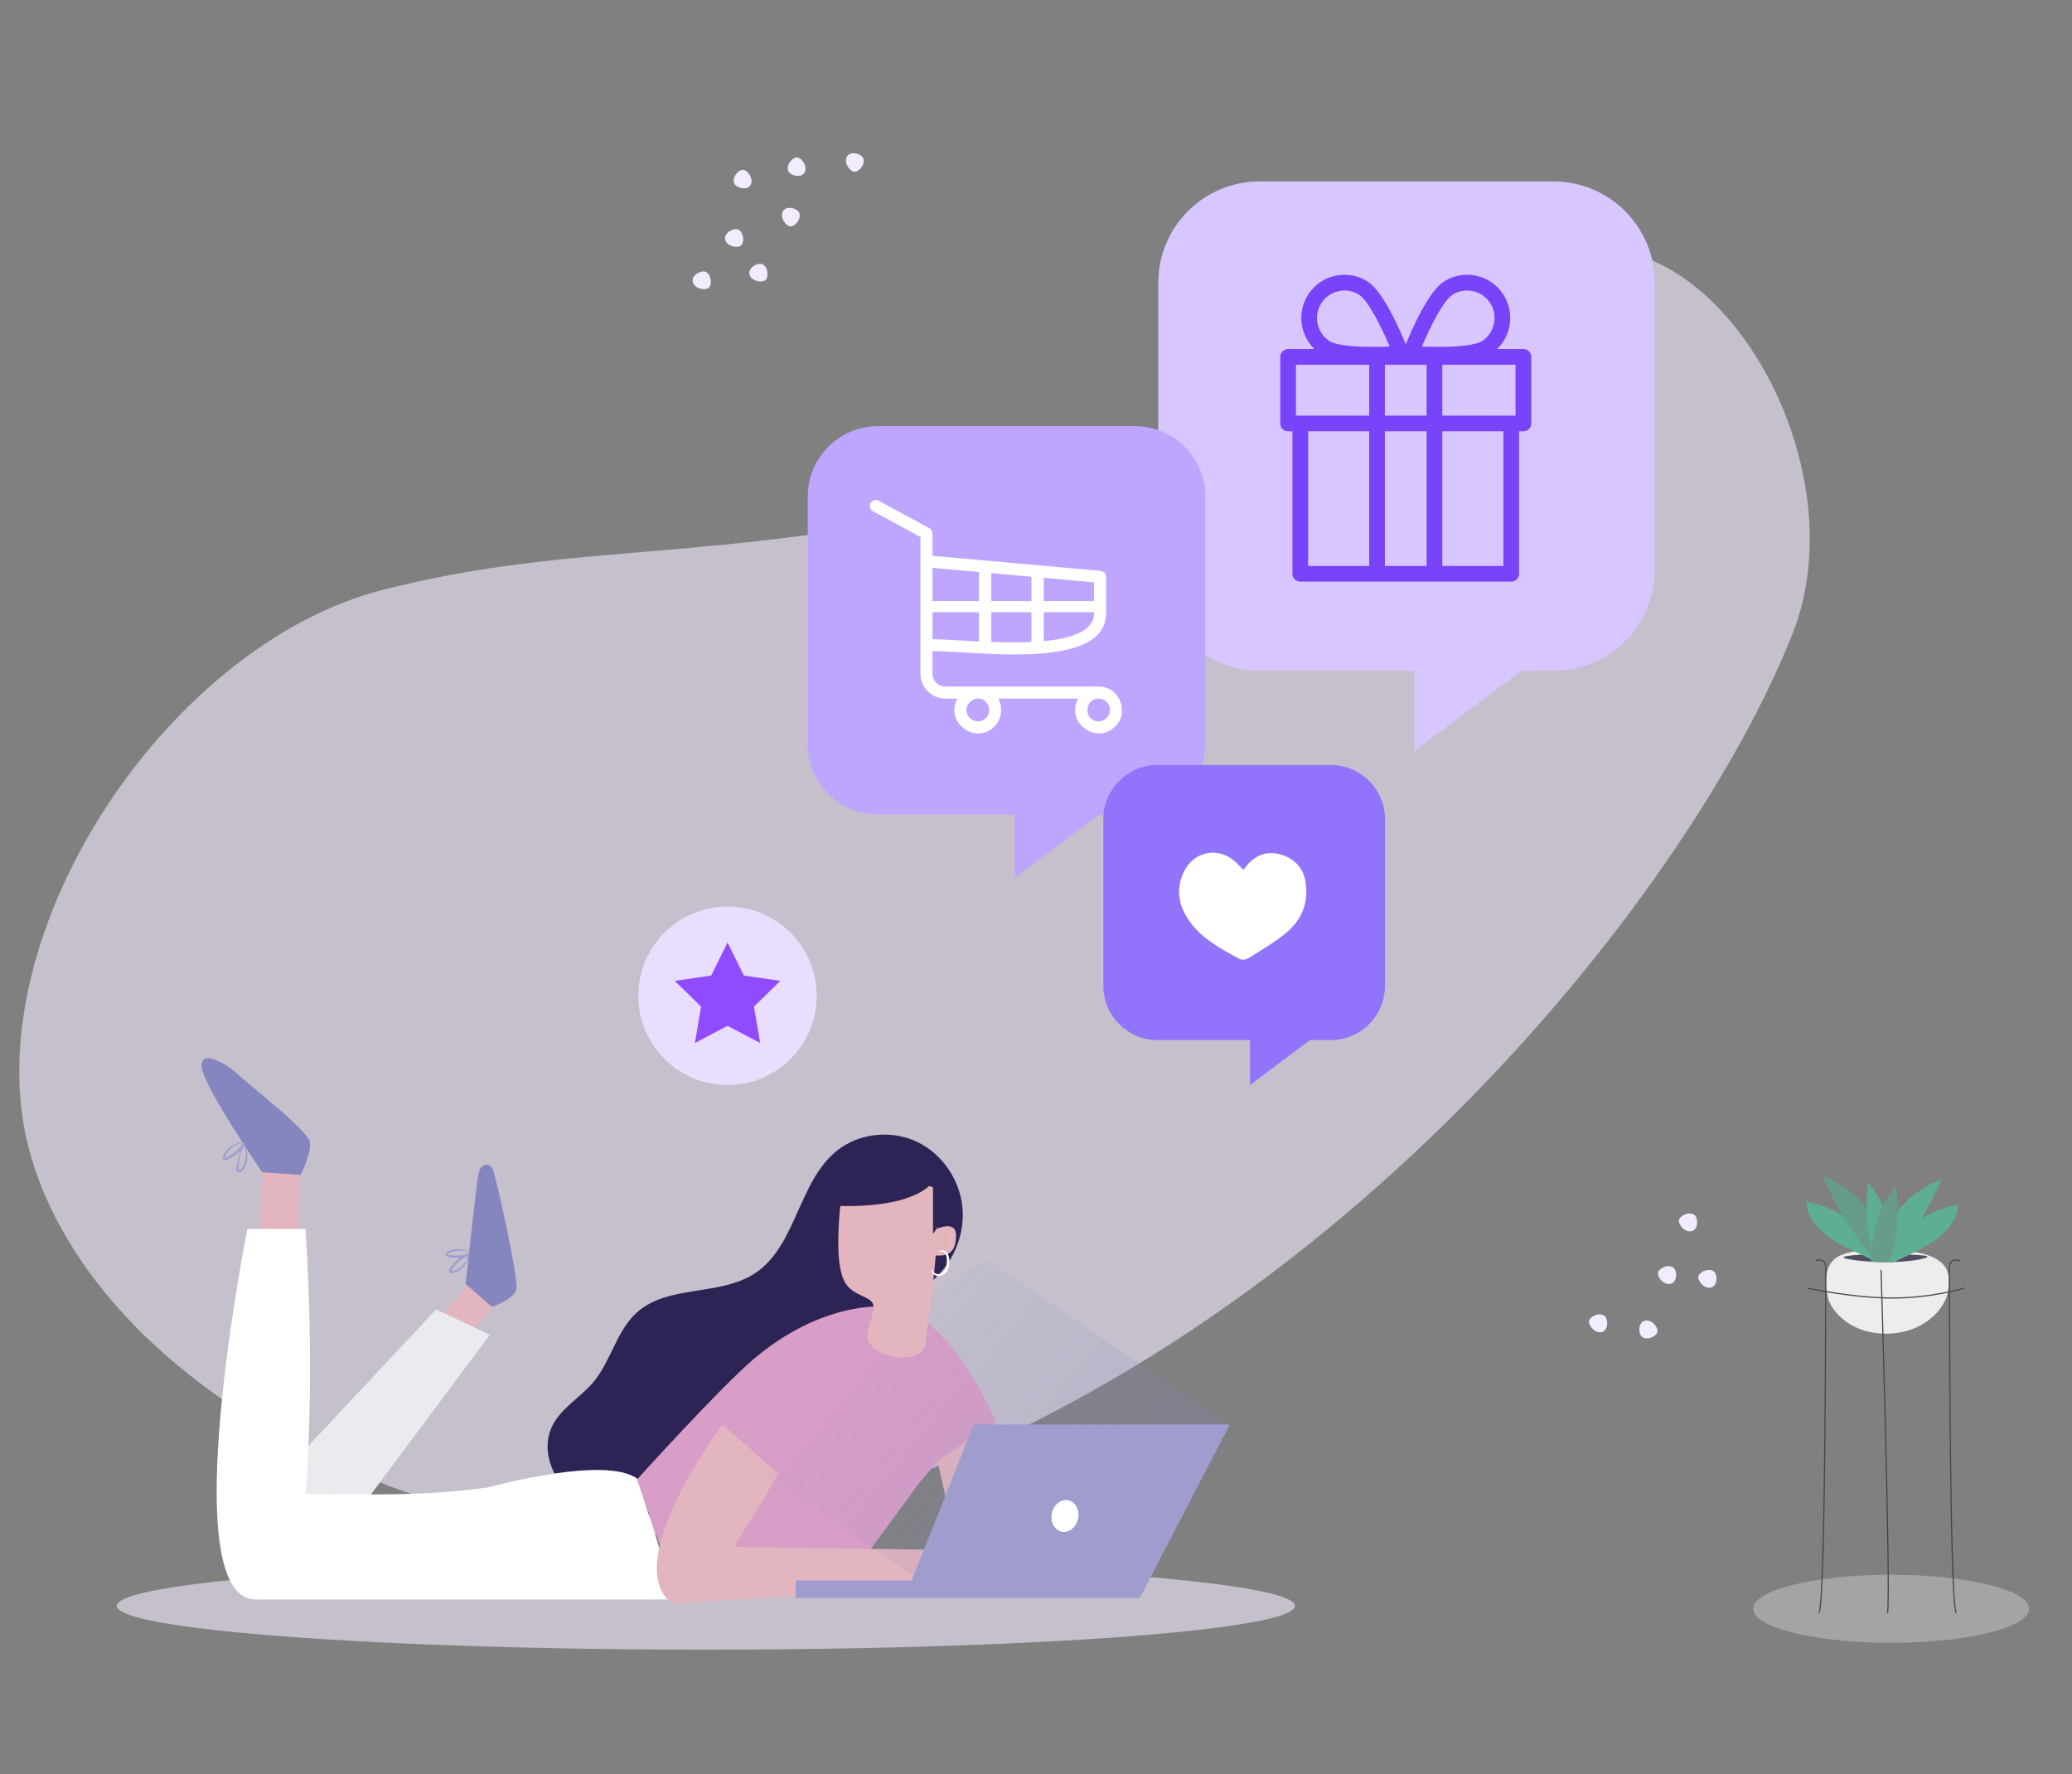 <?xml version="1.0" encoding="UTF-8"?>
<svg id="Capa_1" data-name="Capa 1" xmlns="http://www.w3.org/2000/svg" width="800" height="684.8" xmlns:xlink="http://www.w3.org/1999/xlink" viewBox="0 0 800 684.8"><rect x="0" y="0" width="800" height="684.8" fill="#808080" stroke="none"/>
  <defs>
    <style>
      .cls-1 {
        fill: #9174fb;
      }

      .cls-1, .cls-2, .cls-3, .cls-4, .cls-5, .cls-6, .cls-7, .cls-8, .cls-9, .cls-10, .cls-11, .cls-12, .cls-13, .cls-14, .cls-15, .cls-16, .cls-17, .cls-18, .cls-19, .cls-20, .cls-21, .cls-22, .cls-23, .cls-24 {
        stroke-width: 0px;
      }

      .cls-2 {
        fill: url(#linear-gradient);
        opacity: .7;
      }

      .cls-25 {
        clip-path: url(#clippath);
      }

      .cls-3, .cls-26 {
        fill: none;
      }

      .cls-4 {
        fill: #d7c6ff;
      }

      .cls-5 {
        fill: #5eae94;
      }

      .cls-6 {
        fill: #7843f9;
      }

      .cls-7 {
        fill: #514f63;
      }

      .cls-8 {
        fill: #d89ec7;
      }

      .cls-27 {
        clip-path: url(#clippath-1);
      }

      .cls-9, .cls-22 {
        fill: #f3ebff;
      }

      .cls-10 {
        fill: #8586c0;
      }

      .cls-11 {
        fill: #e9deff;
      }

      .cls-12 {
        fill: #ededed;
      }

      .cls-13 {
        fill: #9e9dcd;
      }

      .cls-14 {
        fill: #679c89;
      }

      .cls-15 {
        fill: #2d2355;
      }

      .cls-16 {
        fill: #f5f8fe;
        opacity: .3;
      }

      .cls-17 {
        fill: #dadde3;
      }

      .cls-17, .cls-28, .cls-22 {
        opacity: .6;
      }

      .cls-18 {
        fill: #904aff;
      }

      .cls-19 {
        fill: #e9af9e;
      }

      .cls-20 {
        fill: #a09ece;
      }

      .cls-26 {
        stroke: #434549;
        stroke-linecap: round;
        stroke-linejoin: round;
        stroke-width: .44px;
      }

      .cls-21 {
        fill: #e3b5bf;
      }

      .cls-23 {
        fill: #fff;
      }

      .cls-24 {
        fill: #bea5ff;
      }
    </style>
    <clipPath id="clippath">
      <polygon class="cls-3" points="474.84 549.89 381.58 486.84 262.63 547.06 354.35 609.34 435.75 611.57 474.84 549.89"/>
    </clipPath>
    <linearGradient id="linear-gradient" x1="2876.6" y1="2894.75" x2="3100.16" y2="2894.75" gradientTransform="translate(3280.59 -1772.19) rotate(90) scale(.78 1)" gradientUnits="userSpaceOnUse">
      <stop offset="0" stop-color="#8586c0" stop-opacity="0"/>
      <stop offset="1" stop-color="#8586c0" stop-opacity=".4"/>
    </linearGradient>
    <clipPath id="clippath-1">
      <path class="cls-3" d="M726.58,487.21c6.56.22,12.2-.68,16.32-2.91.83-.44,19.24-9.09,18.85-9.64-.46-.64,3.42-27-21.61-28.25-61.08-3.04-37.65,19.23-45.36,20.54-11.3,1.92,9.73,19.5,31.8,20.25Z"/>
    </clipPath>
  </defs>
  <rect class="cls-3" x="19.08" y="15.41" width="789.18" height="675.54"/>
  <g class="cls-28">
    <path class="cls-9" d="M385.59,193.1c-111.64,25.38-161.21,15.1-237.82,34.6C62.94,249.3-12.47,365.21,12.18,447.18c30.23,100.53,185.2,167.51,292.12,138.44,201.38-54.75,347.16-238.14,387.86-341.12,22.58-57.12-16.28-136.62-64.09-147.1-66.87-14.65-161.8,77.35-242.48,95.69Z"/>
  </g>
  <g>
    <g>
      <path class="cls-9" d="M613.51,510.52c.32,1.86,2.7,4.4,5.13,3.61,2.5-.81,2.35-5.44.58-6.37-2.4-1.27-6.03.91-5.71,2.76Z"/>
      <path class="cls-9" d="M639.98,513.51c-.32-1.86-2.7-4.4-5.13-3.61-2.5.81-2.35,5.44-.58,6.37,2.4,1.27,6.03-.91,5.71-2.76Z"/>
      <path class="cls-9" d="M648.23,471.57c.32,1.86,2.7,4.4,5.13,3.61,2.5-.81,2.35-5.44.58-6.37-2.4-1.27-6.03.91-5.71,2.76Z"/>
      <path class="cls-9" d="M655.71,493.35c.32,1.86,2.7,4.4,5.13,3.61,2.5-.81,2.35-5.44.58-6.37-2.4-1.27-6.03.91-5.71,2.76Z"/>
      <path class="cls-9" d="M640.12,491.9c.32,1.86,2.7,4.4,5.13,3.61,2.5-.81,2.35-5.44.58-6.37-2.4-1.27-6.03.91-5.71,2.76Z"/>
    </g>
    <g>
      <path class="cls-9" d="M295.03,108.44c-1.77.65-5.16-.16-5.68-2.66-.53-2.58,3.56-4.74,5.25-3.67,2.3,1.46,2.21,5.69.43,6.33Z"/>
      <path class="cls-9" d="M308.34,60.89c1.72.77,3.58,3.72,2.2,5.87-1.42,2.22-5.86.9-6.32-1.04-.63-2.65,2.39-5.61,4.11-4.83Z"/>
      <path class="cls-9" d="M329.29,66.18c-1.72-.78-3.58-3.72-2.2-5.87,1.42-2.22,5.86-.9,6.32,1.04.63,2.65-2.39,5.61-4.11,4.83Z"/>
      <g>
        <path class="cls-9" d="M285.65,95.06c-1.77.65-5.16-.16-5.68-2.66-.53-2.58,3.56-4.74,5.25-3.67,2.3,1.46,2.21,5.69.43,6.33Z"/>
        <path class="cls-9" d="M304.58,87.26c-1.72-.78-3.58-3.72-2.2-5.87,1.42-2.22,5.86-.9,6.32,1.04.63,2.65-2.39,5.61-4.11,4.83Z"/>
        <path class="cls-9" d="M287.5,65.68c1.72.78,3.58,3.72,2.2,5.87-1.42,2.22-5.86.9-6.32-1.04-.63-2.65,2.39-5.61,4.11-4.83Z"/>
        <path class="cls-9" d="M273.14,111.39c-1.77.65-5.16-.16-5.68-2.66-.53-2.58,3.56-4.74,5.25-3.67,2.3,1.46,2.2,5.69.43,6.33Z"/>
      </g>
    </g>
  </g>
  <g>
    <circle class="cls-11" cx="280.9" cy="384.4" r="34.44"/>
    <polygon class="cls-18" points="280.9 363.82 287.2 376.59 301.29 378.63 291.1 388.57 293.5 402.61 280.9 395.98 268.3 402.61 270.7 388.57 260.51 378.63 274.6 376.59 280.9 363.82"/>
  </g>
  <g>
    <g>
      <path class="cls-4" d="M599.8,70.04h-113.49c-21.59,0-39.09,17.5-39.09,39.09v110.74c0,21.59,17.5,39.09,39.09,39.09h59.84v30.91l41.26-30.91h12.39c21.59,0,39.09-17.5,39.09-39.09v-110.74c0-21.59-17.5-39.09-39.09-39.09Z"/>
      <path class="cls-24" d="M438.26,164.51h-99.27c-14.98,0-27.12,12.14-27.12,27.12v95.63c0,14.98,12.14,27.12,27.12,27.12h52.81v24.53l32.73-24.53h13.72c14.98,0,27.12-12.14,27.12-27.12v-95.63c0-14.98-12.14-27.12-27.12-27.12Z"/>
      <path class="cls-1" d="M513.82,295.31h-66.9c-11.55,0-20.92,9.37-20.92,20.92v64.33c0,11.55,9.37,20.92,20.92,20.92h35.7v17.37l23.19-17.37h8.01c11.55,0,20.92-9.37,20.92-20.92v-64.33c0-11.55-9.37-20.92-20.92-20.92Z"/>
      <path class="cls-23" d="M480.13,335.75c.75-.95,1.26-1.71,1.87-2.35,3.84-4.02,8.38-5.09,13.61-3.17,4.92,1.81,7.75,5.38,8.51,10.5,1.24,8.29-1.91,14.98-8.28,19.99-4.42,3.48-9.34,6.34-14.13,9.32-.79.49-2.32.58-3.12.14-7.35-4-14.84-7.92-19.71-15.11-3.79-5.59-4.86-11.68-2.04-18.02,4.08-9.17,14.92-10.6,21.57-2.95.36.42.8.77,1.72,1.65Z"/>
    </g>
    <path class="cls-6" d="M588.19,134.73h-10.16c5.56-5.36,6.79-14.09,2.5-20.89-3.08-4.86-8.35-7.77-14.1-7.77-3.15,0-6.23.9-8.9,2.59-5.87,3.71-12.15,17.87-14.76,24.27-2.61-6.4-8.89-20.56-14.75-24.26-2.68-1.7-5.75-2.59-8.9-2.59-5.75,0-11.03,2.9-14.11,7.76-4.28,6.79-3.05,15.51,2.49,20.89h-10.16c-1.67,0-3.03,1.35-3.03,3.03v25.7c0,1.68,1.36,3.03,3.03,3.03h1.67v55c0,1.68,1.35,3.03,3.03,3.03h81.45c1.67,0,3.03-1.35,3.03-3.03v-55h1.67c1.68,0,3.03-1.35,3.03-3.03v-25.7c0-1.67-1.35-3.03-3.03-3.03h0ZM585.16,160.44h-28.29v-19.65h28.29v19.65ZM550.82,140.79v19.65h-16.11v-19.65h16.11ZM560.76,113.78c1.7-1.07,3.66-1.65,5.66-1.65,3.67,0,7.03,1.85,8.99,4.95,3.12,4.95,1.65,11.52-3.3,14.65-1.04.65-4.76,2.19-16.72,2.19-2.39,0-4.62-.06-6.41-.14,3.3-7.81,8.37-17.84,11.79-20h0ZM510.12,117.08c1.96-3.09,5.32-4.95,8.99-4.95,2,0,3.96.57,5.66,1.65,3.42,2.16,8.49,12.19,11.79,20-1.81.08-4.06.14-6.47.14h0c-11.92,0-15.62-1.53-16.66-2.18-4.95-3.14-6.43-9.71-3.3-14.66h0ZM500.37,140.79h28.28v19.65h-28.28v-19.65ZM505.06,166.49h23.59v51.98h-23.59v-51.98ZM534.71,218.47v-51.98h16.11v51.98h-16.11ZM580.46,218.47h-23.59v-51.98h23.59v51.98ZM580.46,218.47"/>
    <g>
      <path class="cls-23" d="M355.4,217.44v-10.15l-18.34-9.95c-2.66-1.46-.46-5.51,2.21-4.07l19.37,10.51c.81.36,1.39,1.18,1.39,2.13v8.65l64.9,5.8c1.21.11,2.12,1.12,2.12,2.3h.01v13.97c0,22.49-50.05,14.69-67.03,14.72v8.74c0,2.71,2.22,4.94,4.95,4.94h59.19c8.59,0,11.74,10.56,6.38,15.4-7.36,7.37-19.29-1.74-14.26-10.76h-30.87c1.86,3.34,1.36,8.17-1.51,10.76h.01c-7.37,7.37-19.29-1.74-14.27-10.76-4.49,0-8.08.55-11.45-2.81-1.73-1.74-2.81-4.14-2.81-6.77v-42.66ZM422.43,224.79l-62.39-5.58v27.55c13.45-.04,62.39,6.45,62.39-10.11v-11.85ZM424.18,269.68c-5.73,0-5.8,8.77,0,8.77,1.22,0,2.32-.5,3.1-1.29,2.75-2.74.8-7.48-3.1-7.48ZM380.65,270.96c-4.08-4.08-10.28,2.13-6.19,6.21,1.7,1.71,4.49,1.71,6.19,0h.01c1.7-1.7,1.7-4.49-.01-6.21"/>
      <rect class="cls-23" x="358.09" y="232.02" width="66.12" height="4.31"/>
      <rect class="cls-23" x="377.98" y="219.2" width="4.75" height="30.01"/>
      <rect class="cls-23" x="398.24" y="220.59" width="4.75" height="28.62"/>
    </g>
  </g>
  <g>
    <ellipse class="cls-22" cx="272.53" cy="619.91" rx="227.46" ry="16.9"/>
    <path class="cls-21" d="M165.24,513.81l15.93-18.59s9.29,6.64,9.77,7.33c.48.7-15.77,21.03-15.77,21.03l-9.93-9.77Z"/>
    <g>
      <path class="cls-10" d="M199.36,497.78c-1.5,4.31-9.47,6.63-9.47,6.63l-10.11-8.76s4.28-39.79,4.94-42.61c.92-3.93,4.05-4.42,5.4-1.96,1.35,2.46,10.35,43.48,9.24,46.71Z"/>
      <path class="cls-20" d="M180.91,484.29s.08.58-.18,1.57c-.27.98-.92,2.39-2.28,3.67-.68.63-1.55,1.2-2.58,1.61-.5.16-1.09.47-1.87.19-.42-.13-.73-.73-.58-1.15.11-.42.33-.66.49-.9,1.4-1.98,3.44-3.83,5.97-5.07.4-.19.8-.37,1.18-.52l.38.8c-2.49,1.32-5.17,1.05-7.35.84-.53-.11-1.13.03-1.78-.52-.34-.31-.3-.93-.04-1.2.23-.28.5-.42.73-.53.92-.46,1.86-.7,2.72-.8,1.73-.19,3.11.18,3.98.53.87.37,1.28.72,1.25.75-.04.19-1.9-1.15-5.15-.68-1.17.08-4.92,1.6-1.64,1.64,2.17.17,4.69.35,6.85-.82l.38.8c-.36.14-.74.31-1.11.49-2.38,1.17-4.33,2.89-5.7,4.75-.41.52-.49.79-.27.84.31.15.83,0,1.3-.16.94-.33,1.75-.83,2.41-1.39,2.66-2.34,2.7-4.86,2.88-4.76Z"/>
    </g>
    <path class="cls-21" d="M99.83,478.3l1.77-27.09s12.66-.3,13.55,0c.88.3,0,29.16,0,29.16l-15.32-2.06Z"/>
    <polyline class="cls-23" points="94.5 584.45 168.37 505.54 189.07 515.25 126.67 599.04 92.39 588.95"/>
    <polyline class="cls-17" points="94.5 584.45 168.37 505.54 189.07 515.25 126.67 599.04 92.39 588.95"/>
    <path class="cls-15" d="M358.96,495.27c8.54-6.77,13.55-17.85,12.68-28.71-.87-10.86-7.73-21.11-17.56-25.79-9.84-4.67-22.3-3.43-30.83,3.34-15.12,12-15.7,36.9-31.84,47.46-13.51,8.84-33.37,4.28-45.43,15-7.95,7.06-10.01,18.73-16.83,26.9-5.02,6.02-12.54,10.03-15.97,17.08-4.87,10.02.96,22.77,10.41,28.69,9.45,5.92,21.32,6.41,32.4,5.2,18.88-2.05,37.02-8.41,54.49-15.88,11.28-4.82,22.71-10.38,30.73-19.67,12.38-14.34,14.39-34.63,15.83-53.52"/>
    <path class="cls-23" d="M246.29,571.01l14.45,46.42H98.76c-31.99,0-3.22-143.06-3.22-143.06h22.43c3.89,60.47,0,102.25,0,102.25,24.49.4,46.99.83,70.52-2.46,0,0,45.69-12.73,57.8-3.15Z"/>
    <polygon class="cls-21" points="378.74 538.3 398.56 609.45 372.86 613.34 358.07 546.1 378.74 538.3"/>
    <path class="cls-8" d="M340.47,504.34s-23.15-1.83-49.1,19.95c-13.08,10.98-45.44,46.85-45.44,46.85l16.69,47.44s50.61-3.07,73.68-20.7l18.82-25.72,7.55-8.86,21.81-14.41s-19.02-46.4-44.02-44.57Z"/>
    <path class="cls-21" d="M278.94,549.89s-39.85,53-19.59,69.04l119.24-7.02-7.27-13.52-87.82-1.23,17.1-28.24-21.67-19.03"/>
    <g>
      <path class="cls-10" d="M119.64,440.98c.58,4.71-3.61,12.57-3.61,12.57l-14.8-1.05s-22.48-32.89-23.37-40.46c-.89-7.57,10.21-1.06,13.71,2.44,3.5,3.5,27.49,21.8,28.07,26.5Z"/>
      <path class="cls-20" d="M94.09,441.68s.46.45.88,1.51c.42,1.04.77,2.73.41,4.77-.18,1.02-.57,2.1-1.21,3.15-.34.47-.66,1.14-1.53,1.41-.45.16-1.13-.16-1.28-.64-.18-.44-.14-.8-.16-1.13,0,.19,1.98-8.56,1.93-8.46.22-.44.46-.86.7-1.25l.87.47c-1.34,2.84-3.89,4.37-5.97,5.64-.54.26-.98.78-1.93.72-.51-.05-.88-.63-.83-1.04.02-.4.16-.71.29-.96.52-1.02,1.18-1.86,1.89-2.51,1.41-1.32,2.88-1.91,3.89-2.18,1.03-.25,1.61-.21,1.61-.16.09.2-2.44.24-5.02,2.83-.98.84-3.3,4.7-.36,2.55,2.03-1.29,4.39-2.81,5.53-5.29l.87.47c-.22.37-.45.77-.66,1.17-1.34,2.63-1.92,5.45-1.89,8-.02.74.09,1.03.32.93.37-.08.73-.56,1.05-1.01.61-.93,1-1.91,1.22-2.84.8-3.84-.83-6.11-.61-6.14Z"/>
    </g>
    <g class="cls-25">
      <rect class="cls-2" x="298.55" y="464.02" width="174.49" height="173.78" transform="translate(-284.83 499.95) rotate(-50.65)"/>
    </g>
    <path class="cls-13" d="M376.45,549.89c-.26,0-.56.2-.66.45l-23.59,59.28c-.1.25-.39.45-.66.45h-43.87c-.26,0-.48.22-.48.48v5.8c0,.26.22.48.48.48h131.95c.26,0,.58-.19.7-.43l34.29-66.08c.12-.24,0-.43-.26-.43h-97.9Z"/>
    <path class="cls-23" d="M416.22,586.28c-.72,3.34-3.56,5.57-6.35,4.97-2.79-.6-4.47-3.79-3.75-7.14.72-3.34,3.56-5.57,6.35-4.97,2.79.6,4.47,3.79,3.75,7.14Z"/>
    <g>
      <g>
        <path class="cls-21" d="M327,447.09s-6.95,36.76-.84,47.78c3.36,6.06,11.14,5.12,11.14,9.79,0,3.66-3.64,9.13-1.95,13.17,2.4,5.72,16.3,8.93,21.2,3.22,1.12-1.31,1.48-8.76,2.3-14.25,2.74-18.45,4.03-46.44,4.25-47.1.29-.86-36.11-12.61-36.11-12.61Z"/>
        <g>
          <path class="cls-21" d="M361.38,474.49s7.73-3.73,7.73,2.29-2.29,8.6-8.88,7.74"/>
          <path class="cls-19" d="M362.68,481.07c.1-.09.48.23,1.1.13.6-.05,1.26-.78,1.19-1.75-.08-.95-.69-1.89-1.17-2.11-.55-.26-.95.04-1.04-.04-.16-.02.2-.81,1.24-.63,1.01.27,1.81,1.34,1.96,2.72.16,1.47-1.16,2.68-2.16,2.51-.99-.1-1.24-.79-1.12-.83Z"/>
        </g>
        <path class="cls-15" d="M323.53,465.52c31.19.82,36.71-9.4,36.71-9.4v20.16l2.88-4,2.35-13.12-37.31-17.23-5.78,14.34"/>
      </g>
      <path class="cls-23" d="M362.57,483.32c-.26-.01.82-1.33,2.52-.3,1.58,1.22,1.69,3.75,1.2,6.16-.54,2.61-3.45,4.15-5.12,3.15-1.66-.85-1.51-2.3-1.38-2.2.13-.05.28,1.06,1.65,1.55,1.27.59,3.4-.59,3.88-2.76.47-2.1.35-4.51-.66-5.34-1.13-.9-2.08-.17-2.1-.26Z"/>
    </g>
  </g>
  <g>
    <ellipse class="cls-16" cx="730.17" cy="621.02" rx="53.28" ry="13.14"/>
    <g>
      <g>
        <path class="cls-12" d="M705.68,500.56c1.03,5.16,8.34,13.93,21.61,14.25,15.55.37,23.49-9.83,24.63-15.49.66-3.27,1.08-6.82-.62-9.77-2.31-4-7.74-5.61-12.7-6.33-8.26-1.2-19.63-1.82-27.54,1.19-6.91,2.62-6.49,10.51-5.37,16.15Z"/>
        <path class="cls-7" d="M725.12,487.18c6.55.19,13.65-.31,17.78-1.42.83-.22,1.56-.51,1.17-.78-.46-.32-2.21-.45-3.73-.53-7.88-.41-16.6-.59-24.31.06-11.29.96,3.09,2.49,9.09,2.67Z"/>
        <g class="cls-27">
          <g>
            <path class="cls-5" d="M697.56,463.86s-1.76,9.4,15.7,17.84l17.47,8.43s-9.18-21.56-33.17-26.27Z"/>
            <path class="cls-14" d="M703.76,454.09s10.7,26.03,25.57,36.24c0,0-.72-27.3-25.57-36.24Z"/>
            <path class="cls-5" d="M729.61,490.34l1.82-.9c-1.12-8.96-.36-21.9-10.27-32.91,0,0-2.41,24.95,4.56,30.52,1.77,1.49,3.01,2.54,3.9,3.29Z"/>
            <path class="cls-5" d="M755.8,465.09s1.76,9.4-15.7,17.84l-17.47,8.43s9.18-21.56,33.17-26.27Z"/>
            <path class="cls-5" d="M749.6,455.31s-10.7,26.03-25.56,36.24c0,0,.72-27.3,25.56-36.24Z"/>
            <path class="cls-14" d="M723.75,491.57l-1.82-.9c1.12-8.96.36-21.9,10.27-32.91,0,0,2.41,24.95-4.55,30.52-1.77,1.49-3.01,2.54-3.9,3.29Z"/>
          </g>
        </g>
      </g>
      <path class="cls-26" d="M697.99,497.29s17.61,3.77,32.7,3.77,27.67-3.77,27.67-3.77"/>
      <path class="cls-26" d="M702.39,622.42c2.52-6.29,2.52-129.53,2.52-133.3s-3.77-2.52-3.77-2.52"/>
      <path class="cls-26" d="M756.46,486.61s-3.77-1.26-3.77,2.52,0,127.01,2.52,133.3"/>
      <path class="cls-26" d="M726.28,490.38s3.77,123.24,2.52,132.04"/>
    </g>
  </g>
</svg>